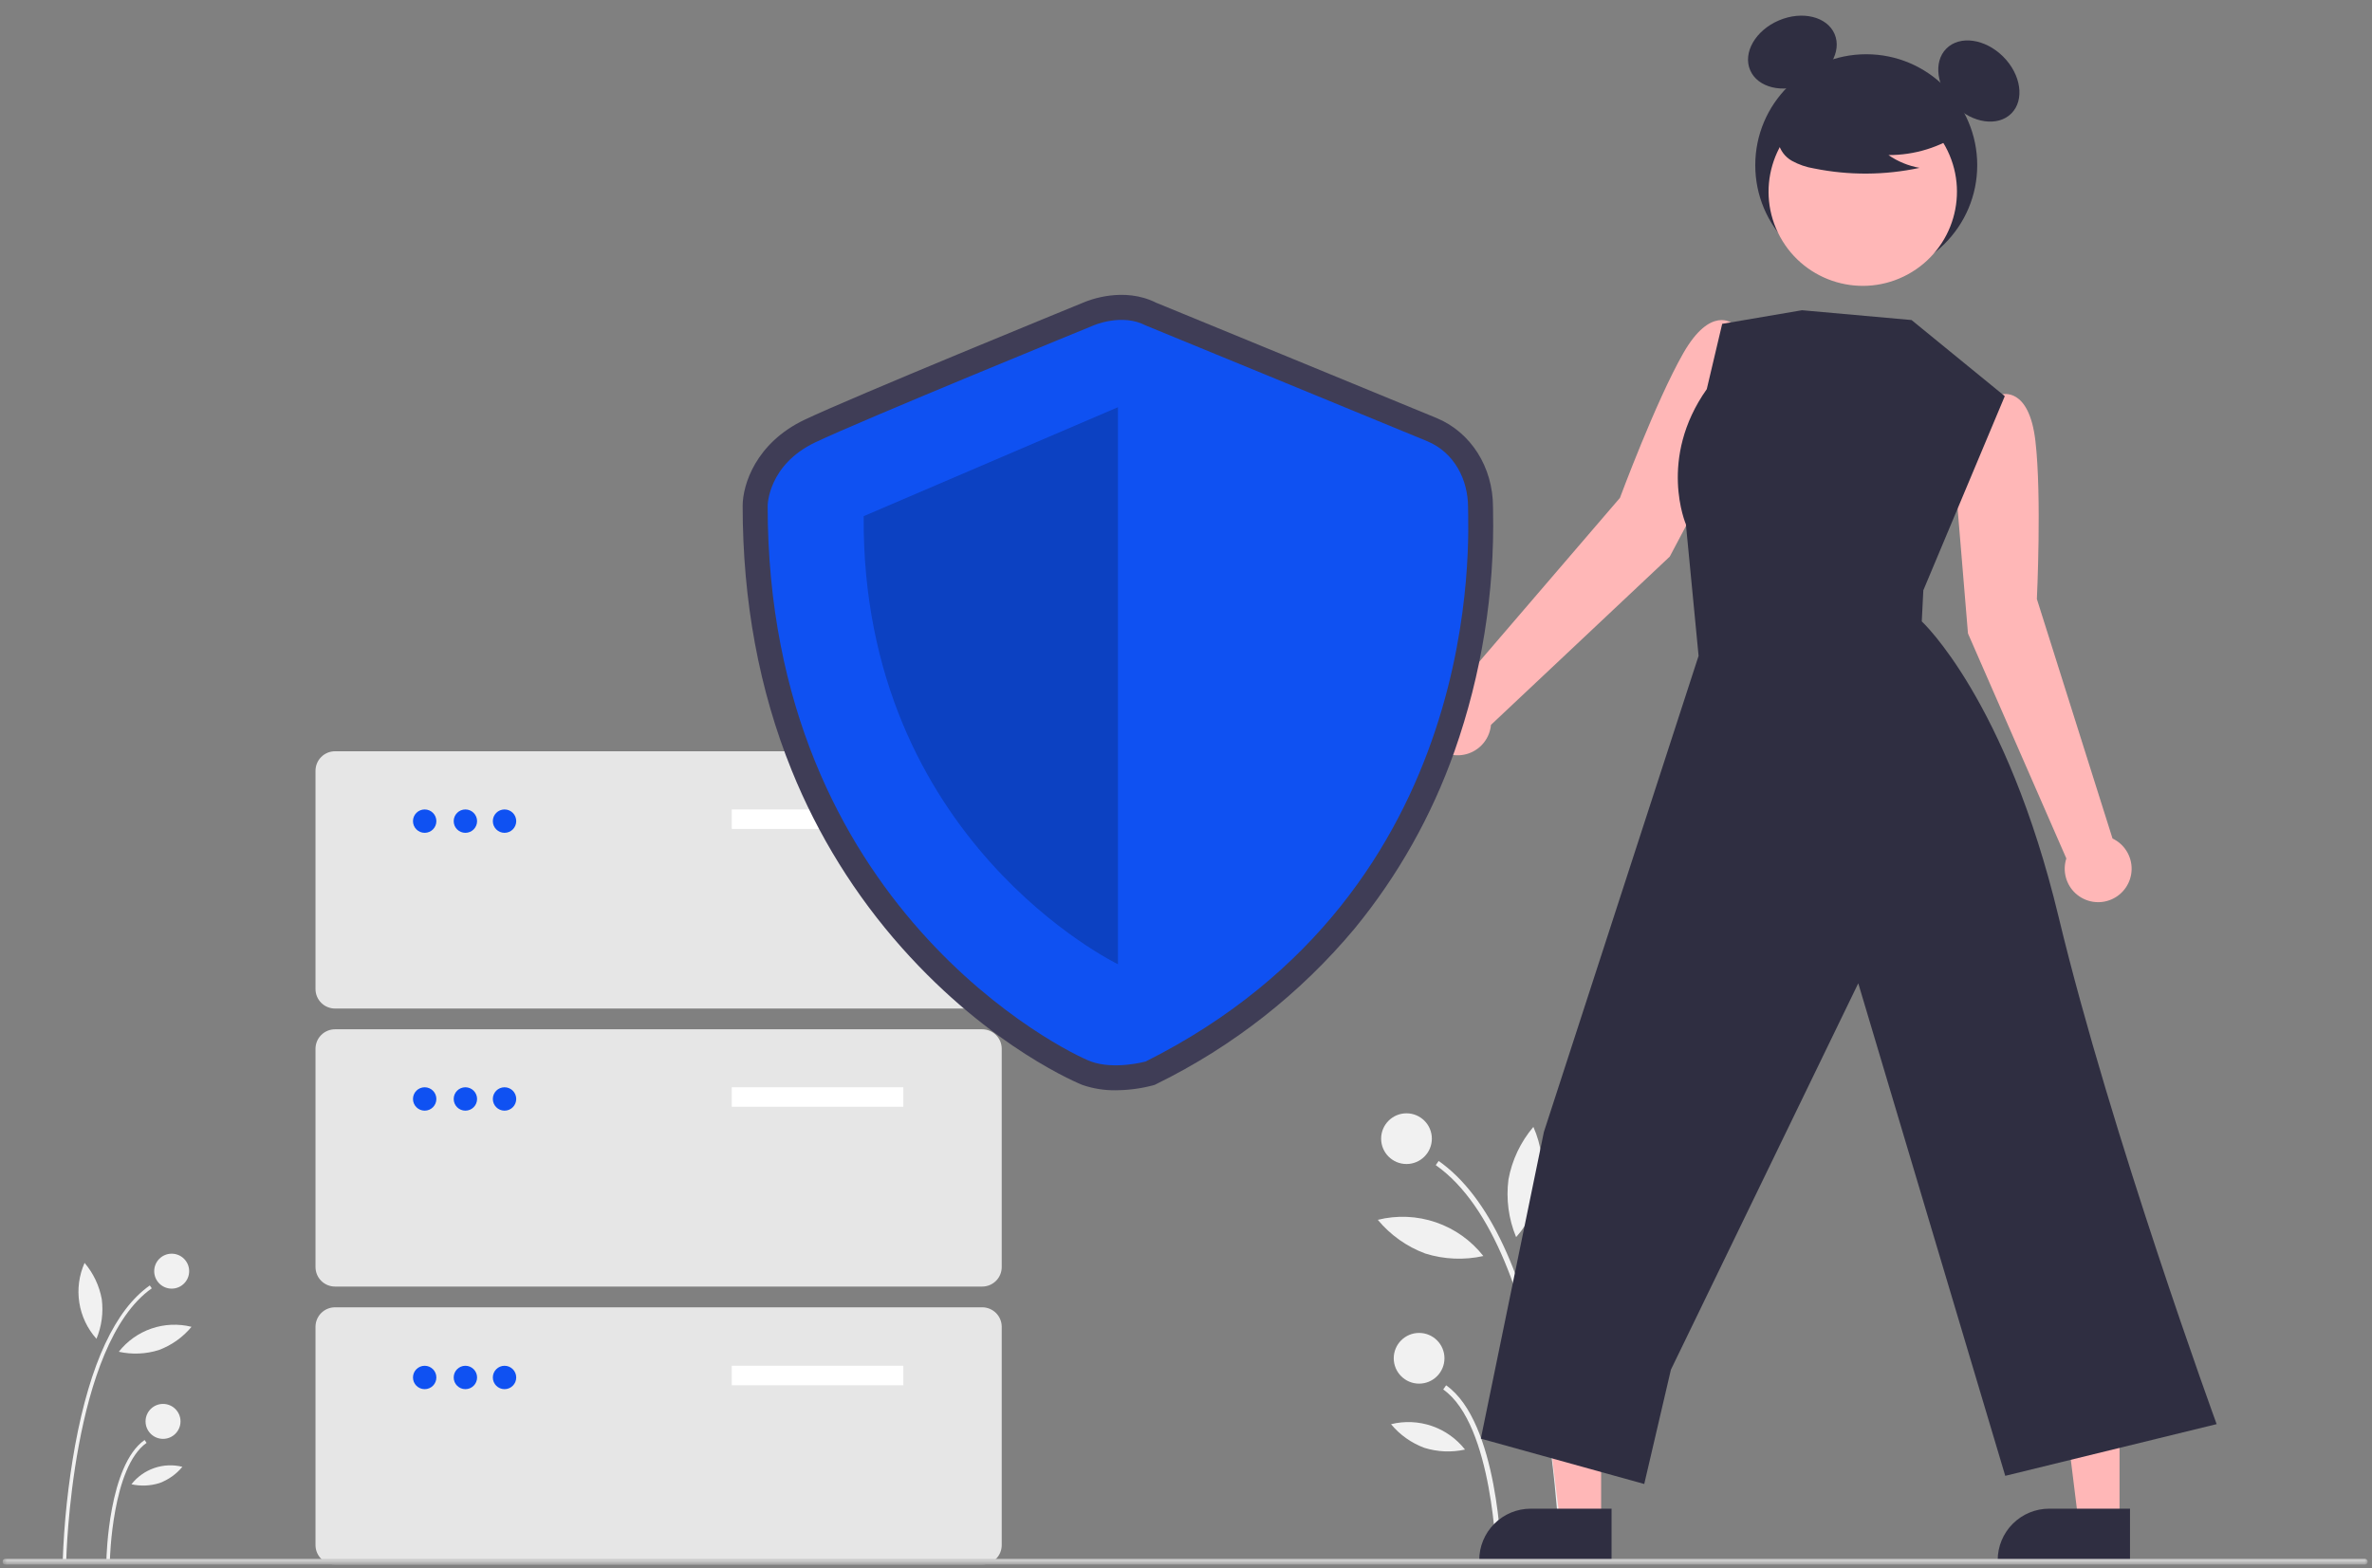 <svg width="493" height="326" viewBox="0 0 493 326" fill="none" xmlns="http://www.w3.org/2000/svg">
<rect x="0" y="0" width="493" height="326" fill="#808080" stroke="none"/>
<g clip-path="url(#clip0_6_1311)">
<mask id="mask0_6_1311" style="mask-type:luminance" maskUnits="userSpaceOnUse" x="0" y="0" width="493" height="326">
<path d="M492.123 0.5H0.5V325.26H492.123V0.5Z" fill="white"/>
</mask>
<g mask="url(#mask0_6_1311)">
<path d="M13.76 324.551L13.034 324.537C13.315 316.461 14.177 308.417 15.612 300.465C18.753 283.44 23.975 272.259 31.134 267.233L31.551 267.827C14.827 279.569 13.768 324.102 13.76 324.551Z" fill="#F1F1F1"/>
<path d="M22.842 324.377L22.116 324.363C22.132 323.563 22.586 304.603 30.048 299.363L30.465 299.957C23.299 304.986 22.842 324.184 22.842 324.377Z" fill="#F1F1F1"/>
<path d="M35.683 267.894C37.689 267.894 39.315 266.268 39.315 264.262C39.315 262.256 37.689 260.63 35.683 260.63C33.677 260.63 32.051 262.256 32.051 264.262C32.051 266.268 33.677 267.894 35.683 267.894Z" fill="#F1F1F1"/>
<path d="M33.885 299.125C35.891 299.125 37.517 297.499 37.517 295.493C37.517 293.487 35.891 291.861 33.885 291.861C31.879 291.861 30.253 293.487 30.253 295.493C30.253 297.499 31.879 299.125 33.885 299.125Z" fill="#F1F1F1"/>
<path d="M21.15 270.07C21.513 272.872 21.134 275.719 20.05 278.328C18.16 276.215 16.921 273.601 16.483 270.8C16.044 267.999 16.425 265.131 17.579 262.542C19.408 264.695 20.64 267.291 21.15 270.07Z" fill="#F1F1F1"/>
<path d="M33.016 280.657C30.321 281.503 27.451 281.627 24.693 281.016C26.444 278.787 28.802 277.111 31.484 276.191C34.166 275.271 37.056 275.147 39.807 275.832C38.005 278.007 35.663 279.671 33.016 280.657Z" fill="#F1F1F1"/>
<path d="M33.15 308.315C31.261 308.908 29.249 308.995 27.316 308.567C28.543 307.004 30.196 305.829 32.076 305.184C33.956 304.539 35.982 304.452 37.91 304.933C36.647 306.458 35.005 307.624 33.15 308.315Z" fill="#F1F1F1"/>
<path d="M324.232 324.552L325.286 324.531C324.878 312.81 323.628 301.133 321.544 289.591C316.985 264.88 309.405 248.651 299.014 241.355L298.409 242.218C322.683 259.263 324.22 323.901 324.232 324.552Z" fill="#F1F1F1"/>
<path d="M311.025 324.299L312.079 324.278C312.056 323.111 311.397 295.596 300.566 287.992L299.961 288.855C310.355 296.153 311.019 324.019 311.025 324.299Z" fill="#F1F1F1"/>
<path d="M292.328 241.988C295.239 241.988 297.599 239.628 297.599 236.717C297.599 233.806 295.239 231.446 292.328 231.446C289.417 231.446 287.057 233.806 287.057 236.717C287.057 239.628 289.417 241.988 292.328 241.988Z" fill="#F1F1F1"/>
<path d="M294.948 287.644C297.859 287.644 300.219 285.284 300.219 282.373C300.219 279.462 297.859 277.102 294.948 277.102C292.037 277.102 289.677 279.462 289.677 282.373C289.677 285.284 292.037 287.644 294.948 287.644Z" fill="#F1F1F1"/>
<path d="M313.521 245.196C312.993 249.262 313.541 253.396 315.112 257.183C317.856 254.116 319.654 250.322 320.29 246.256C320.927 242.191 320.374 238.028 318.699 234.27C316.046 237.396 314.26 241.164 313.52 245.197L313.521 245.196Z" fill="#F1F1F1"/>
<path d="M296.222 260.593C300.134 261.821 304.299 262.001 308.302 261.115C305.761 257.879 302.337 255.446 298.445 254.111C294.553 252.776 290.357 252.595 286.364 253.59C288.98 256.747 292.38 259.162 296.222 260.593Z" fill="#F1F1F1"/>
<path d="M296.024 300.984C298.766 301.845 301.686 301.971 304.491 301.35C302.71 299.082 300.31 297.377 297.582 296.441C294.854 295.506 291.913 295.379 289.114 296.076C290.948 298.289 293.331 299.981 296.024 300.984Z" fill="#F1F1F1"/>
<path d="M406.338 99.312L408.874 83.796L416.035 82.005C416.035 82.005 421.719 80.254 423.047 91.705C424.375 103.156 423.347 124.528 423.347 124.528L439.07 174.317C440.277 174.891 441.294 175.8 441.998 176.936C442.702 178.073 443.064 179.388 443.039 180.724C443.015 182.061 442.607 183.362 441.862 184.472C441.118 185.582 440.069 186.454 438.841 186.984C437.614 187.513 436.26 187.678 434.942 187.458C433.623 187.238 432.396 186.642 431.407 185.743C430.418 184.844 429.71 183.678 429.366 182.386C429.023 181.095 429.059 179.731 429.47 178.459L409.027 131.689L406.338 99.312Z" fill="#FFB7B7"/>
<path d="M362.235 86.989L365.995 71.723L360.112 67.265C360.112 67.265 355.572 63.423 349.855 73.431C344.138 83.439 336.693 103.5 336.693 103.5L302.684 143.117C301.348 143.17 300.056 143.606 298.962 144.375C297.868 145.143 297.019 146.21 296.516 147.449C296.013 148.687 295.878 150.045 296.126 151.358C296.375 152.672 296.996 153.886 297.917 154.855C298.838 155.824 300.019 156.507 301.318 156.823C302.617 157.138 303.979 157.073 305.242 156.634C306.504 156.195 307.614 155.402 308.437 154.348C309.261 153.295 309.763 152.027 309.884 150.696L347.049 115.709L362.235 86.989Z" fill="#FFB7B7"/>
<path d="M332.783 316.421H324.255L320.198 283.526H332.785L332.783 316.421Z" fill="#FFB7B7"/>
<path d="M334.947 313.64H318.147C315.309 313.64 312.588 314.767 310.581 316.774C308.575 318.781 307.447 321.502 307.447 324.34V324.688H334.947V313.64Z" fill="#2F2E41"/>
<path d="M440.529 316.421H431.999L427.942 283.526H440.529V316.421Z" fill="#FFB7B7"/>
<path d="M442.703 313.64H425.903C423.065 313.64 420.344 314.767 418.337 316.774C416.33 318.781 415.203 321.502 415.203 324.34V324.688H442.703V313.64Z" fill="#2F2E41"/>
<path d="M387.884 57.408C400.623 57.408 410.95 47.081 410.95 34.342C410.95 21.603 400.623 11.276 387.884 11.276C375.145 11.276 364.818 21.603 364.818 34.342C364.818 47.081 375.145 57.408 387.884 57.408Z" fill="#2F2E41"/>
<path d="M416.351 11.781C412.624 8.054 407.335 7.298 404.54 10.094C401.744 12.89 402.499 18.178 406.227 21.905C409.954 25.633 415.242 26.388 418.038 23.593C420.834 20.797 420.079 15.509 416.351 11.781Z" fill="#2F2E41"/>
<path d="M381.308 7.082C379.755 3.446 374.566 2.178 369.718 4.248C364.87 6.319 362.199 10.946 363.753 14.582C365.306 18.218 370.495 19.486 375.343 17.415C380.19 15.345 382.861 10.718 381.308 7.082Z" fill="#2F2E41"/>
<path d="M404.336 30.46C399.151 20.974 387.256 17.487 377.77 22.673C368.283 27.859 364.796 39.753 369.982 49.24C375.168 58.727 387.063 62.213 396.549 57.027C406.036 51.841 409.522 39.947 404.336 30.46Z" fill="#FFB7B7"/>
<path d="M407.716 27.535C403.243 30.617 397.933 32.257 392.5 32.235C394.438 33.579 396.645 34.487 398.967 34.896C391.744 36.445 384.278 36.487 377.037 35.019C375.428 34.761 373.875 34.227 372.446 33.442C371.734 33.044 371.114 32.501 370.626 31.848C370.138 31.195 369.792 30.447 369.612 29.652C369.131 26.903 371.273 24.406 373.498 22.723C376.906 20.185 380.835 18.437 385.001 17.605C389.168 16.772 393.467 16.876 397.588 17.909C400.334 18.461 402.833 19.873 404.723 21.941C406.471 24.102 406.989 27.434 405.323 29.659L407.716 27.535Z" fill="#2F2E41"/>
<path d="M397.301 66.533L416.677 82.357L399.747 122.723L399.424 129.182C399.424 129.182 416.999 145.382 427.873 190.65C438.747 235.918 460.71 296.061 460.71 296.061L416.773 306.81L386.225 204.416L347.283 284.747L341.743 308.507L307.779 299.08L320.887 235.318L353.036 136.344L350.401 109C350.401 109 344.518 95.352 354.738 80.9L357.944 67.323L374.538 64.494L397.301 66.533Z" fill="#2F2E41"/>
<path d="M69.627 209.665H204.148C205.223 209.664 206.253 209.237 207.012 208.477C207.772 207.718 208.199 206.687 208.2 205.613V160.233C208.199 159.159 207.772 158.129 207.012 157.369C206.252 156.61 205.222 156.182 204.148 156.181H69.627C68.553 156.182 67.523 156.609 66.763 157.369C66.004 158.129 65.576 159.159 65.575 160.233V205.613C65.576 206.687 66.004 207.718 66.763 208.477C67.523 209.237 68.553 209.664 69.627 209.665Z" fill="#E6E6E6"/>
<path d="M187.748 168.275H152.092V172.327H187.748V168.275Z" fill="white"/>
<path d="M104.862 173.138C106.205 173.138 107.293 172.049 107.293 170.707C107.293 169.364 106.205 168.276 104.862 168.276C103.52 168.276 102.431 169.364 102.431 170.707C102.431 172.049 103.52 173.138 104.862 173.138Z" fill="#0F51F2"/>
<path d="M96.727 173.138C98.07 173.138 99.158 172.049 99.158 170.707C99.158 169.364 98.07 168.276 96.727 168.276C95.384 168.276 94.296 169.364 94.296 170.707C94.296 172.049 95.384 173.138 96.727 173.138Z" fill="#0F51F2"/>
<path d="M88.266 173.138C89.609 173.138 90.697 172.049 90.697 170.707C90.697 169.364 89.609 168.276 88.266 168.276C86.923 168.276 85.835 169.364 85.835 170.707C85.835 172.049 86.923 173.138 88.266 173.138Z" fill="#0F51F2"/>
<path d="M69.627 267.463H204.148C205.222 267.462 206.252 267.034 207.012 266.275C207.772 265.515 208.199 264.485 208.2 263.411V218.031C208.199 216.957 207.772 215.927 207.012 215.167C206.253 214.407 205.223 213.98 204.148 213.979H69.627C68.553 213.98 67.523 214.407 66.763 215.167C66.004 215.927 65.576 216.957 65.575 218.031V263.416C65.578 264.489 66.005 265.518 66.765 266.277C67.525 267.035 68.554 267.462 69.627 267.463Z" fill="#E6E6E6"/>
<path d="M187.748 226.031H152.092V230.083H187.748V226.031Z" fill="white"/>
<path d="M104.862 230.895C106.205 230.895 107.293 229.807 107.293 228.464C107.293 227.122 106.205 226.033 104.862 226.033C103.52 226.033 102.431 227.122 102.431 228.464C102.431 229.807 103.52 230.895 104.862 230.895Z" fill="#0F51F2"/>
<path d="M96.727 230.895C98.07 230.895 99.158 229.807 99.158 228.464C99.158 227.122 98.07 226.033 96.727 226.033C95.384 226.033 94.296 227.122 94.296 228.464C94.296 229.807 95.384 230.895 96.727 230.895Z" fill="#0F51F2"/>
<path d="M88.266 230.895C89.609 230.895 90.697 229.807 90.697 228.464C90.697 227.122 89.609 226.033 88.266 226.033C86.923 226.033 85.835 227.122 85.835 228.464C85.835 229.807 86.923 230.895 88.266 230.895Z" fill="#0F51F2"/>
<path d="M69.627 325.26H204.148C205.222 325.259 206.252 324.831 207.012 324.072C207.772 323.312 208.199 322.282 208.2 321.208V275.828C208.199 274.754 207.772 273.724 207.012 272.964C206.252 272.205 205.222 271.777 204.148 271.776H69.627C68.553 271.777 67.523 272.205 66.763 272.964C66.004 273.724 65.576 274.754 65.575 275.828V321.208C65.576 322.282 66.004 323.312 66.763 324.072C67.523 324.832 68.553 325.259 69.627 325.26Z" fill="#E6E6E6"/>
<path d="M187.748 283.932H152.092V287.984H187.748V283.932Z" fill="white"/>
<path d="M104.862 288.794C106.205 288.794 107.293 287.706 107.293 286.363C107.293 285.021 106.205 283.932 104.862 283.932C103.52 283.932 102.431 285.021 102.431 286.363C102.431 287.706 103.52 288.794 104.862 288.794Z" fill="#0F51F2"/>
<path d="M96.727 288.794C98.07 288.794 99.158 287.706 99.158 286.363C99.158 285.021 98.07 283.932 96.727 283.932C95.384 283.932 94.296 285.021 94.296 286.363C94.296 287.706 95.384 288.794 96.727 288.794Z" fill="#0F51F2"/>
<path d="M88.266 288.794C89.609 288.794 90.697 287.706 90.697 286.363C90.697 285.021 89.609 283.932 88.266 283.932C86.923 283.932 85.835 285.021 85.835 286.363C85.835 287.706 86.923 288.794 88.266 288.794Z" fill="#0F51F2"/>
<path d="M231.903 226.652C234.465 226.644 237.016 226.314 239.496 225.67L239.985 225.535L240.438 225.308C256.248 217.548 270.252 206.555 281.544 193.04C290.553 182.056 297.576 169.584 302.299 156.186C307.946 140.145 310.663 123.219 310.32 106.217C310.313 105.86 310.307 105.585 310.307 105.395C310.307 97.13 305.719 89.878 298.619 86.92C293.185 84.656 243.847 64.391 240.282 62.926C233.568 59.562 226.406 62.37 225.26 62.861C222.689 63.912 177.079 82.567 167.223 87.261C157.065 92.098 154.355 100.788 154.355 105.161C154.355 124.954 157.783 143.452 164.544 160.142C170.004 173.651 177.742 186.122 187.422 197.013C206.098 218.031 224.78 225.481 224.96 225.547C227.192 226.315 229.541 226.691 231.902 226.656L231.903 226.652ZM236.297 215.77C234.677 216.133 230.948 216.678 228.518 215.791C225.43 214.665 209.795 206.557 195.183 190.114C174.995 167.396 164.752 138.837 164.737 105.231C164.773 104.55 165.257 99.694 171.687 96.631C181.352 92.031 228.76 72.643 229.238 72.448L229.369 72.392C230.363 71.976 233.524 71.099 235.704 72.241L236.14 72.441C236.668 72.658 289.04 94.169 294.627 96.496C298.534 98.124 299.927 102.157 299.927 105.389C299.927 105.625 299.933 105.969 299.942 106.413C300.387 129.412 295.066 185.998 236.296 215.769L236.297 215.77Z" fill="#3F3D56"/>
<path d="M238.115 67.653C238.115 67.653 290.964 89.359 296.627 91.718C302.29 94.077 305.121 99.74 305.121 105.402C305.121 111.064 309.368 184.951 238.116 220.676C238.116 220.676 231.649 222.465 226.743 220.676C221.837 218.887 159.55 188.687 159.55 105.167C159.55 105.167 159.55 96.673 169.459 91.955C179.368 87.237 227.277 67.655 227.277 67.655C227.277 67.655 233.16 65.058 238.115 67.653Z" fill="#0F51F2"/>
<path opacity="0.2" d="M232.356 84.657V200.451C232.356 200.451 179.035 174.784 179.507 107.307L232.356 84.657Z" fill="black"/>
<path d="M1.1 325.26H491.528C491.685 325.26 491.836 325.198 491.947 325.087C492.058 324.975 492.121 324.825 492.121 324.667C492.121 324.51 492.058 324.359 491.947 324.248C491.836 324.137 491.685 324.074 491.528 324.074H1.1C0.943 324.074 0.792 324.137 0.681 324.248C0.569 324.359 0.507 324.51 0.507 324.667C0.507 324.825 0.569 324.975 0.681 325.087C0.792 325.198 0.943 325.26 1.1 325.26Z" fill="#CBCBCB"/>
</g>
</g>
<defs>
<clipPath id="clip0_6_1311">
<rect width="492" height="325" fill="white" transform="translate(0.5 0.5)"/>
</clipPath>
</defs>
</svg>
